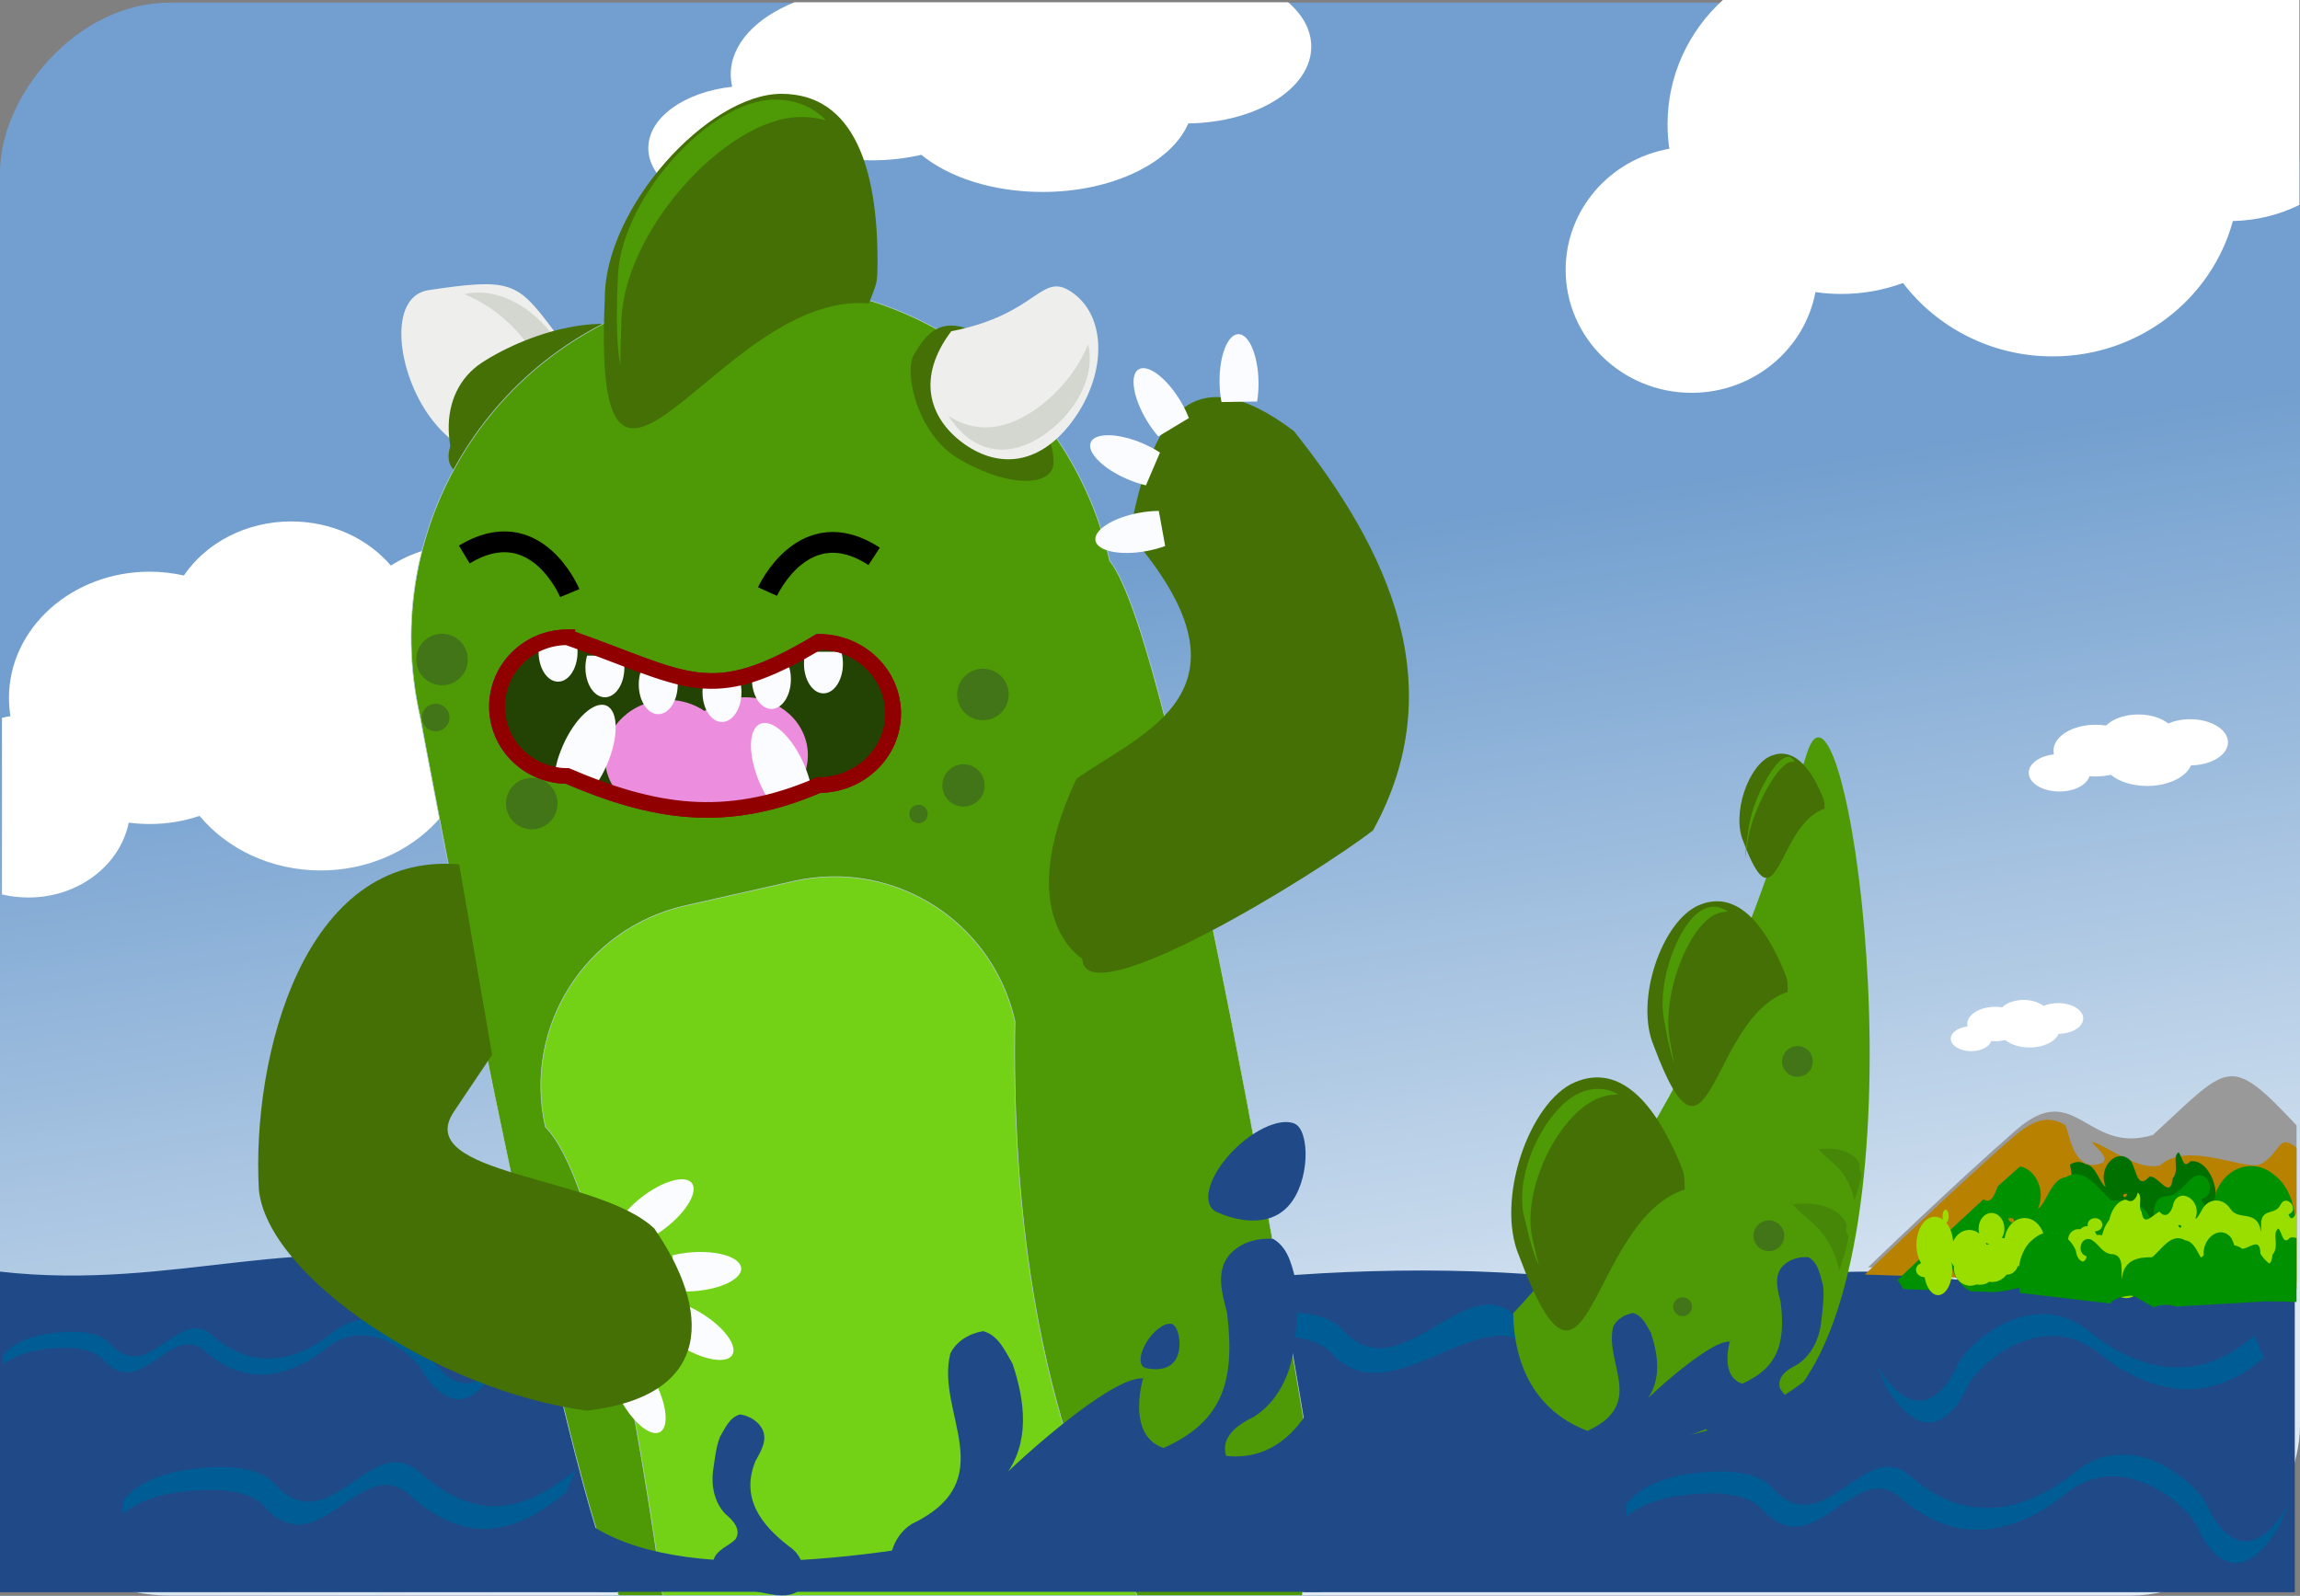 <?xml version="1.0" encoding="UTF-8" standalone="no"?>
<!-- Created with Inkscape (http://www.inkscape.org/) -->
<svg xmlns:inkscape="http://www.inkscape.org/namespaces/inkscape" xmlns:rdf="http://www.w3.org/1999/02/22-rdf-syntax-ns#" xmlns="http://www.w3.org/2000/svg" xmlns:sodipodi="http://sodipodi.sourceforge.net/DTD/sodipodi-0.dtd" xmlns:cc="http://creativecommons.org/ns#" xmlns:xlink="http://www.w3.org/1999/xlink" xmlns:dc="http://purl.org/dc/elements/1.1/" xmlns:svg="http://www.w3.org/2000/svg" xmlns:ns1="http://sozi.baierouge.fr" id="svg2" sodipodi:docname="godzilla.svg" viewBox="0 0 884 613.44" version="1.1" inkscape:version="0.47pre4 r22446">
<rect x="0" y="0" width="884" height="613.44" fill="#808080" stroke="none"/>
<defs id="defs4">
<linearGradient id="linearGradient4098" y2="-566.36" gradientUnits="userSpaceOnUse" x2="804" y1="-214.36" x1="750" inkscape:collect="always">
<stop id="stop4094" style="stop-color:#729fcf" offset="0"/>
<stop id="stop4096" style="stop-color:#dfeaf4" offset="1"/>
</linearGradient>
</defs>
<sodipodi:namedview id="base" bordercolor="#666666" inkscape:pageshadow="2" inkscape:window-y="25" pagecolor="#ffffff" inkscape:window-height="950" inkscape:window-maximized="1" inkscape:zoom="0.5" inkscape:window-x="0" showgrid="false" borderopacity="1.0" inkscape:current-layer="layer1" inkscape:cx="256.34405" inkscape:cy="215.6363" showguides="true" inkscape:guide-bbox="true" inkscape:window-width="1280" inkscape:pageopacity="0.0" inkscape:document-units="px"/>
<g id="layer1" inkscape:label="Capa 1" inkscape:groupmode="layer" transform="translate(-212.24 -13.375)">
<rect id="rect3703" style="fill:url(#linearGradient4098)" transform="scale(1,-1)" ry="65.263" height="612.34" width="884" y="-626.73" x="212.24"/>
<path id="path3770" sodipodi:nodetypes="cscccc" style="fill:#804d00" d="m1067 1545.4c-58 13-67-37-119-3.25s-129 89.25-129 89.25l492 12s-70.666-65.844-119.38-104.62c-58.875-46.875-58.125-38.875-124.62 6.625z"/>
<path id="path3738" style="fill:#ffffff" d="m517.6 14.254c-14.749 5.906-24.5 16.102-24.5 27.688 0 1.63 0.19 3.215 0.562 4.781-18.331 2.001-32.25 11.812-32.25 23.594 0 13.228 17.549 23.938 39.188 23.938 19.212 0 35.189-8.471 38.531-19.625 2.638 0.242 5.314 0.375 8.062 0.375 6.746 0 13.201-0.746 19.156-2.125 10.575 8.673 27.507 14.281 46.562 14.281 26.89 0 49.49-11.169 56.062-26.344 26.191-0.339 47.25-13.439 47.25-29.531 0-6.35-3.296-12.216-8.875-17.031h-189.75z"/>
<path id="path3736" style="fill:#ffffff" d="m324.16 213.81c-17.471 0-32.77 8.322-41.25 20.781-4.201-0.939-8.6-1.469-13.125-1.469-29.876 0-54.094 21.712-54.094 48.5 0 2.39 0.19 4.733 0.562 7.031-1.102 0.176-2.182 0.399-3.25 0.656v67.875c3.244 0.78 6.67 1.188 10.188 1.188 19.212 0 35.189-12.421 38.531-28.781 2.638 0.355 5.314 0.531 8.062 0.531 6.746 0 13.201-1.102 19.156-3.125 10.575 12.72 27.507 20.969 46.562 20.969 26.89 0 49.49-16.399 56.062-38.656 26.191-0.498 47.25-19.679 47.25-43.281 0-23.915-21.609-43.312-48.281-43.312-10.456 0-20.157 2.999-28.062 8.062-8.828-10.314-22.692-16.969-38.312-16.969z"/>
<path id="path3652" sodipodi:nodetypes="ccccsssscccc" style="fill:#204a87" d="m212.24 502.18c67.581 7.711 119.89-17.47 174.14 0 29.4 11.202 79.154 0 79.154 0 45.231-11.202 88.2 0 88.2 0 9.7 2.936 69.358 10.728 122.15 4.492 44.226-5.224 100.11-7.534 153.87-0.574 42.72 5.531 80.232-9.405 128.67-1.588 17.358 2.801 56.458 2.247 72.276 1.985 50.373-0.835 63.539-4.315 63.539-4.315v123.23h-882v-123.23z"/>
<path id="path3711" sodipodi:nodetypes="csssccssscc" style="fill:#005c94" d="m892.15 518.9c-19.857 16.037-73.943 21.159-98.081-0.207-19.181-16.978-44.035 29.882-65.784 5.887-7.794-8.598-25.344-6.897-32.446-6.093-22.617 2.562-28.527 13.201-28.527 13.201v4.792c4.016-3.255 11.485-7.383 24.466-8.853 7.102-0.804 24.653-2.506 32.446 6.093 21.749 23.995 56.603-19.865 75.784-2.887 24.138 21.366 68.224 13.244 88.081-2.793l4.062-9.139z"/>
<path id="path3662" sodipodi:nodetypes="cssssccsssssccccccccsc" style="fill:#005c94" d="m353.28 520.49c-4.204 0.082-8.58 1.459-12.811 4.875-13.439 10.853-30.417 15.674-46.754 1.213-12.982-11.491-24.389 19.547-39.108 3.307-5.275-5.819-17.153-4.668-21.96-4.123-15.307 1.734-19.307 8.934-19.307 8.934v3.243c2.718-2.203 7.773-4.997 16.558-5.992 4.807-0.544 16.685-1.696 21.96 4.123 14.72 16.24 26.127-14.798 39.108-3.307 16.337 14.46 33.314 9.64 46.754-1.213 4.512-3.644 9.19-4.969 13.648-4.875 11.393 0.24 21.355 9.822 23.474 14.207 0 0 13.058 23.272 26.802 0 0 0 15.119-23.272 24.053 0 16.485 36.294 32.381-16.02 52.918 0l2.749-6.185c-20.537-16.02-36.433 36.293-52.918 0-8.934-23.272-24.053 0-24.053 0-13.745 23.272-26.802 0-26.802 0-2.119-4.385-12.08-13.966-23.474-14.207-0.279-0.006-0.557-0.005-0.838 0z"/>
<path id="path3710" sodipodi:rx="30.405592" sodipodi:ry="13.435029" style="fill:#447005" sodipodi:type="arc" d="m200.11 97.768c0 7.42-13.613 13.435-30.406 13.435s-30.406-6.015-30.406-13.435c0-7.42 13.613-13.435 30.406-13.435s30.406 6.015 30.406 13.435z" inkscape:transform-center-x="18.065224" inkscape:transform-center-y="-93.768427" transform="matrix(.936 -.561 .561 .936 200.39 179.28)" sodipodi:cy="97.768028" sodipodi:cx="169.70563"/>
<path id="path3705" style="fill:#eeeeec" d="m424.2 139.28c13.282 17.594 8.678 33.038-4.1 42.685-12.779 9.647-28.893 9.844-42.176-7.75-13.282-17.594-16.749-46.972-0.912-49.325 31.279-4.647 33.906-3.205 47.188 14.389z" sodipodi:nodetypes="csssc" inkscape:transform-center-y="19.79899" inkscape:transform-center-x="8.4852814"/>
<path id="path3720" style="fill:#d3d7cf" d="m396.01 125.8c-1.826 0.009-3.602 0.226-5.302 0.666 8.245 3.334 16.262 9.184 22.7 17.131 11.304 13.955 11.418 26.648 4.796 36.527 0.913-0.555 1.785-1.175 2.664-1.838 10.895-8.225 14.841-21.394 3.517-36.394-7.785-10.313-18.753-16.135-28.375-16.092z"/>
<path id="path3727" style="fill:#447005" d="m471.23 148.89c18.225 20.953 2.908 60.345-14.626 71.834s-39.644 11.724-57.869-9.229-18.785-47.252-1.251-58.741 55.521-24.817 73.746-3.864z" inkscape:transform-center-x="11.642529" inkscape:transform-center-y="23.578765" sodipodi:nodetypes="csssc"/>
<path id="rect2820" style="stroke-linejoin:bevel;stroke:#bacae0;stroke-width:.25;fill:#4e9a06" d="m507.09 122.84c-10.131-0.042-20.427 1.048-30.75 3.375l-0.062 0.031c-73.405 16.545-119.17 88.939-102.62 162.34 0 0 52.898 284.75 75.062 333.06 0.383 1.699 0.808 3.362 1.25 5.031h262.66c5.431-20.493 6.158-42.591 1.156-64.781 0 0-49.588-301.87-75.062-333.03-14.218-63.082-69.715-105.78-131.62-106.03z"/>
<path id="rect2822" style="stroke-linejoin:bevel;stroke:#bacae0;stroke-width:.25;fill:#73d216" d="m531.59 350.38c-4.737 0.099-9.534 0.666-14.344 1.75l-41.562 9.375c-38.477 8.672-62.485 46.617-53.812 85.094 19.957 19.538 36.622 119.75 45.062 180.09h182.5c-12.336-18.842-49.405-86.785-47.094-220.75-7.588-33.667-37.59-56.254-70.75-55.562z"/>
<path id="path2824" sodipodi:nodetypes="cc" style="stroke:#000000;stroke-width:8;fill:none" d="m390.69 226.52c27.494-16.692 40.539 14.83 40.539 14.83"/>
<path id="path3598" sodipodi:nodetypes="cc" style="stroke:#000000;stroke-width:8;fill:none" d="m548.22 227.23c-26.96-17.55-40.99 13.54-40.99 13.54"/>
<path id="path3601" sodipodi:nodetypes="csccscc" style="stroke:#910000;stroke-width:6;fill:#224303" d="m430.3 258.34c-14.946 0-27.062 11.933-27.062 26.652 0 14.72 12.116 26.652 27.062 26.652 32.711 14.017 60.755 19.04 96.605 3.515 15.815 0 28.635-12.326 28.635-27.531s-12.82-27.531-28.635-27.531c-42.195 25.34-50.155 14.46-96.605-1.757z"/>
<path id="path3610" style="fill:#fbfcff" d="m419.88 259.4c-0.409 1.407-0.634 2.968-0.634 4.606 0 6.293 3.352 11.394 7.487 11.394 4.135 0 7.487-5.101 7.487-11.394 0-1.638-0.225-3.199-0.634-4.606h-13.706z"/>
<path id="path3627" style="fill:#ed8ddd" d="m498.62 281.4c-5.954 0-11.386 1.984-15.594 5.281-3.987-2.688-8.839-4.281-14.156-4.281-13.323 0-24.125 9.962-24.125 22.25 0 5.023 1.8 9.651 4.844 13.375 10.888 3.29 21.544 5.193 32.5 5.188 0.819-0.5 1.628-1.04 2.375-1.625 0.8 0.539 1.633 1.02 2.5 1.469 10.066-0.525 20.444-2.662 31.531-6.812 2.674-3.583 4.25-7.915 4.25-12.594 0-12.288-10.802-22.25-24.125-22.25z"/>
<path id="path3615" style="fill:#fbfcff" d="m437.88 265.4c-0.409 1.407-0.634 2.968-0.634 4.606 0 6.293 3.352 11.394 7.487 11.394 4.135 0 7.487-5.101 7.487-11.394 0-1.638-0.225-3.199-0.634-4.606h-13.706z"/>
<path id="path3617" style="fill:#fbfcff" d="m521.88 263.9c-0.409 1.407-0.634 2.968-0.634 4.606 0 6.293 3.352 11.394 7.487 11.394 4.135 0 7.487-5.101 7.487-11.394 0-1.638-0.225-3.199-0.634-4.606h-13.706z"/>
<path id="path3619" style="fill:#fbfcff" d="m458.38 271.9c-0.409 1.407-0.634 2.968-0.634 4.606 0 6.293 3.352 11.394 7.487 11.394 4.135 0 7.487-5.101 7.487-11.394 0-1.638-0.225-3.199-0.634-4.606h-13.706z"/>
<path id="path3621" style="fill:#fbfcff" d="m482.88 274.9c-0.409 1.407-0.634 2.968-0.634 4.606 0 6.293 3.352 11.394 7.487 11.394 4.135 0 7.487-5.101 7.487-11.394 0-1.638-0.225-3.199-0.634-4.606h-13.706z"/>
<path id="path3623" style="fill:#fbfcff" d="m501.88 269.9c-0.409 1.407-0.634 2.968-0.634 4.606 0 6.293 3.352 11.394 7.487 11.394 4.135 0 7.487-5.101 7.487-11.394 0-1.638-0.225-3.199-0.634-4.606h-13.706z"/>
<path id="path3638" sodipodi:rx="12.727922" sodipodi:ry="12.727922" style="opacity:.372;fill:#2e3436" sodipodi:type="arc" d="m294.16 258.99c0 7.029-5.699 12.728-12.728 12.728-7.029 0-12.728-5.699-12.728-12.728 0-7.029 5.699-12.728 12.728-12.728 7.029 0 12.728 5.699 12.728 12.728z" transform="matrix(.778 0 0 .778 163.18 65.394)" sodipodi:cy="258.98837" sodipodi:cx="281.4285"/>
<path id="path3640" sodipodi:rx="12.727922" sodipodi:ry="12.727922" style="opacity:.372;fill:#2e3436" sodipodi:type="arc" d="m294.16 258.99c0 7.029-5.699 12.728-12.728 12.728-7.029 0-12.728-5.699-12.728-12.728 0-7.029 5.699-12.728 12.728-12.728 7.029 0 12.728 5.699 12.728 12.728z" transform="matrix(.778 0 0 .778 371.07 78.829)" sodipodi:cy="258.98837" sodipodi:cx="281.4285"/>
<path id="path3642" sodipodi:rx="12.727922" sodipodi:ry="12.727922" style="opacity:.372;fill:#2e3436" sodipodi:type="arc" d="m294.16 258.99c0 7.029-5.699 12.728-12.728 12.728-7.029 0-12.728-5.699-12.728-12.728 0-7.029 5.699-12.728 12.728-12.728 7.029 0 12.728 5.699 12.728 12.728z" transform="matrix(.778 0 0 .778 197.67 120.77)" sodipodi:cy="258.98837" sodipodi:cx="281.4285"/>
<path id="path3644" sodipodi:rx="12.727922" sodipodi:ry="12.727922" style="opacity:.372;fill:#2e3436" sodipodi:type="arc" d="m294.16 258.99c0 7.029-5.699 12.728-12.728 12.728-7.029 0-12.728-5.699-12.728-12.728 0-7.029 5.699-12.728 12.728-12.728 7.029 0 12.728 5.699 12.728 12.728z" transform="matrix(.639 0 0 .639 402.73 149.8)" sodipodi:cy="258.98837" sodipodi:cx="281.4285"/>
<path id="path3646" sodipodi:rx="12.727922" sodipodi:ry="12.727922" style="opacity:.372;fill:#2e3436" sodipodi:type="arc" d="m294.16 258.99c0 7.029-5.699 12.728-12.728 12.728-7.029 0-12.728-5.699-12.728-12.728 0-7.029 5.699-12.728 12.728-12.728 7.029 0 12.728 5.699 12.728 12.728z" transform="matrix(.417 0 0 .417 262.33 181.19)" sodipodi:cy="258.98837" sodipodi:cx="281.4285"/>
<path id="path3653" sodipodi:nodetypes="cscccc" style="fill:#447005" d="m625.95 312.79c-25 53 2.249 69.089 2.249 69.089 0.74 22.737 90.03-32.51 111.76-49.312 30.467-55.381 6.11-107.7-30.412-153.49-39.893-30.121-54.97-4.5-63.148 39.667 52.393 60.505 4.55 76.046-20.45 94.046z"/>
<path id="path3655" inkscape:transform-center-x="10.269288" style="fill:#fbfcff" d="m447.55 544.19c0.721 2.209 1.721 4.55 2.979 6.896 4.834 9.011 11.706 14.731 15.35 12.777 3.644-1.955 2.679-10.844-2.155-19.855-1.258-2.345-2.655-4.474-4.097-6.296l-12.078 6.479z"/>
<path id="path3657" inkscape:transform-center-x="13.116003" inkscape:transform-center-y="10.671543" style="fill:#fbfcff" d="m467.93 526.48c1.737 1.543 3.782 3.06 6.052 4.45 8.72 5.341 17.54 6.812 19.7 3.286 2.16-3.526-3.158-10.714-11.878-16.055-2.27-1.39-4.55-2.523-6.714-3.369l-7.159 11.688z"/>
<path id="path3659" inkscape:transform-center-x="2.2627785" style="fill:#fbfcff" inkscape:transform-center-y="17.418137" d="m471.69 509.6c2.311 0.239 4.857 0.276 7.511 0.08 10.198-0.755 18.217-4.71 17.912-8.834-0.305-4.124-8.82-6.855-19.017-6.1-2.654 0.197-5.167 0.608-7.418 1.185l1.012 13.669z"/>
<path id="path3661" inkscape:transform-center-x="-5.956405" inkscape:transform-center-y="17.282636" style="fill:#fbfcff" d="m461.76 489.46c2.06-1.075 4.204-2.448 6.31-4.076 8.091-6.253 12.599-13.975 10.071-17.247-2.529-3.272-11.137-0.855-19.228 5.399-2.106 1.628-3.975 3.357-5.534 5.079l8.382 10.845z"/>
<path id="path3651" sodipodi:nodetypes="ccccscc" style="fill:#447005" d="m388.73 345.63c-59.988-5.092-79.8 74.439-77 125 3.215 33.093 67.965 77.11 126 85 49.653-5.768 47.297-39.219 26-70-21.505-20.526-93.582-20.326-77-45l14.661-21.815-12.661-73.185z"/>
<path id="path3680" sodipodi:rx="151" sodipodi:ry="54" style="fill:#447005" sodipodi:type="arc" d="m-68 658.36c0 29.823-67.605 54-151 54s-151-24.177-151-54 67.605-54 151-54 151 24.177 151 54z" transform="matrix(.87 0 0 .87 2118 -219.66)" sodipodi:cy="658.36218" sodipodi:cx="-219"/>
<path id="path3712" style="fill:#447005" d="m563.59 149.5c-4.16 6.944 1.208 30.705 16.923 40.119 15.715 9.414 31.827 11.417 35.986 4.473 4.16-6.944-11.208-42.205-26.923-51.619-15.715-9.414-21.827 0.083-25.986 7.027z" inkscape:transform-center-x="-18.065227" sodipodi:nodetypes="csssc" inkscape:transform-center-y="-93.768427"/>
<path id="path3714" style="fill:#eeeeec" d="m577.86 140.7c-13.282 17.594-8.678 33.038 4.1 42.685 12.779 9.647 28.893 9.844 42.176-7.75 13.282-17.594 13.691-39.677 0.912-49.325-12.779-9.647-12.906 7.795-47.188 14.389z" inkscape:transform-center-x="-8.4852791" inkscape:transform-center-y="19.79899" sodipodi:nodetypes="csssc"/>
<path id="path3716" style="fill:#fbfcff" d="m425.86 308.16c0.569-2.569 1.459-5.305 2.659-8.06 4.613-10.584 12.144-17.512 16.82-15.473 4.677 2.038 4.728 12.271 0.115 22.855-1.201 2.755-2.599 5.269-4.094 7.435l-15.502-6.756z"/>
<path id="path3718" inkscape:transform-center-x="75.5" style="fill:#fbfcff" inkscape:transform-center-y="-5" d="m523.89 315.16c-0.569-2.569-1.459-5.305-2.659-8.06-4.613-10.584-12.144-17.512-16.82-15.473-4.677 2.038-4.728 12.271-0.115 22.855 1.201 2.755 2.599 5.269 4.094 7.435l15.502-6.756z"/>
<path id="path3625" sodipodi:nodetypes="csccscc" style="stroke:#910000;stroke-width:6;fill:none" d="m430.3 258.34c-14.946 0-27.062 11.933-27.062 26.652 0 14.72 12.116 26.652 27.062 26.652 32.711 14.017 60.755 19.04 96.605 3.515 15.815 0 28.635-12.326 28.635-27.531s-12.82-27.531-28.635-27.531c-42.195 25.34-50.155 14.46-96.605-1.757z"/>
<path id="path3725" style="fill:#d3d7cf" d="m631.11 151.02c-0.009-1.826-0.226-3.602-0.666-5.302-3.334 8.245-9.184 16.262-17.131 22.7-13.955 11.304-26.648 11.418-36.527 4.796 0.555 0.913 1.175 1.785 1.838 2.664 8.225 10.895 21.394 14.841 36.394 3.517 10.313-7.785 16.135-18.753 16.092-28.375z"/>
<path id="path3729" sodipodi:nodetypes="cccsc" style="fill:#447005" d="m512.57 49.442c-28.118 0-67.875 43.743-67.875 78.5-5.136 113.9 43.907-2.888 101.51 2.069 3.023-8.047 3.304-7.113 3.304-16.569 0-34.757-8.82-64-36.938-64z"/>
<path id="path3735" style="fill:#4e9a06" d="m510.03 51.668c-25.006 0-60.365 38.903-60.365 69.814-0.677 15.015-0.308 25.496 1 32.517-0.011-4.703 0.097-9.931 0.361-15.786 0-35.359 40.459-79.875 69.063-79.875 3.498 0 6.686 0.461 9.616 1.306-4.875-5.044-11.3-7.976-19.677-7.976z"/>
<path id="path2869" sodipodi:rx="12.727922" sodipodi:ry="12.727922" style="opacity:.372;fill:#2e3436" sodipodi:type="arc" d="m294.16 258.99c0 7.029-5.699 12.728-12.728 12.728-7.029 0-12.728-5.699-12.728-12.728 0-7.029 5.699-12.728 12.728-12.728 7.029 0 12.728 5.699 12.728 12.728z" transform="matrix(.278 0 0 .278 487.04 254.28)" sodipodi:cy="258.98837" sodipodi:cx="281.4285"/>
<path id="path3669" style="fill:#4e9a06" d="m793.82 518.19c1.137 58.63 66.132 60.525 111.66 26.311 48.069-69.477 15.708-287.49 1.153-241.31-13.052 41.409-40.458 138.13-112.81 215z" sodipodi:nodetypes="ccsc" inkscape:transform-center-y="26.530922" inkscape:transform-center-x="-55.71719"/>
<path id="path3671" sodipodi:nodetypes="cccsc" style="fill:#447005" d="m817.54 429.39c-17.484 7.44-30.63 45.159-21.433 66.771 26.945 72.183 26.537-13.413 63.665-25.572-0.25-5.804 0.173-5.297-2.329-11.177-9.197-21.612-22.419-37.461-39.902-30.021z"/>
<path id="path3673" sodipodi:nodetypes="cccsc" style="fill:#447005" d="m865.2 361.33c-14.147 6.02-24.784 36.54-17.342 54.026 21.802 58.405 21.472-10.853 51.513-20.691-0.202-4.696 0.14-4.286-1.885-9.044-7.441-17.487-18.14-30.311-32.286-24.291z"/>
<path id="path3675" sodipodi:nodetypes="cccsc" style="fill:#447005" d="m892.78 304c-8.585 3.653-15.04 22.174-10.524 32.786 13.23 35.443 13.03-6.586 31.261-12.557-0.123-2.85 0.085-2.601-1.144-5.488-4.516-10.612-11.008-18.394-19.593-14.741z"/>
<path id="path3679" sodipodi:rx="12.727922" sodipodi:ry="12.727922" style="opacity:.372;fill:#2e3436" sodipodi:type="arc" d="m294.16 258.99c0 7.029-5.699 12.728-12.728 12.728-7.029 0-12.728-5.699-12.728-12.728 0-7.029 5.699-12.728 12.728-12.728 7.029 0 12.728 5.699 12.728 12.728z" transform="matrix(.464 0 0 .464 761.51 368.22)" sodipodi:cy="258.98837" sodipodi:cx="281.4285"/>
<path id="path3681" sodipodi:rx="12.727922" sodipodi:ry="12.727922" style="opacity:.372;fill:#2e3436" sodipodi:type="arc" d="m294.16 258.99c0 7.029-5.699 12.728-12.728 12.728-7.029 0-12.728-5.699-12.728-12.728 0-7.029 5.699-12.728 12.728-12.728 7.029 0 12.728 5.699 12.728 12.728z" transform="matrix(.285 0 0 .285 778.73 441.87)" sodipodi:cy="258.98837" sodipodi:cx="281.4285"/>
<path id="path3683" sodipodi:rx="12.727922" sodipodi:ry="12.727922" style="opacity:.372;fill:#2e3436" sodipodi:type="arc" d="m294.16 258.99c0 7.029-5.699 12.728-12.728 12.728-7.029 0-12.728-5.699-12.728-12.728 0-7.029 5.699-12.728 12.728-12.728 7.029 0 12.728 5.699 12.728 12.728z" transform="matrix(.464 0 0 .464 772.51 301.22)" sodipodi:cy="258.98837" sodipodi:cx="281.4285"/>
<path id="path3685" style="fill:#4e9a06" d="m821.86 432.58c-14.233 3.831-28.397 31.39-23.661 48.984 1.915 8.65 3.731 14.559 5.551 18.354-0.727-2.675-1.466-5.667-2.213-9.04-5.417-20.125 10.79-51.66 27.07-56.042 1.991-0.536 3.876-0.762 5.673-0.73-3.548-2.124-7.653-2.809-12.421-1.525z"/>
<path id="path3687" style="fill:#4e9a06" d="m867.89 362.5c-9.618 3.38-19.19 27.697-15.99 43.219 1.294 7.632 2.522 12.845 3.752 16.194-0.491-2.36-0.991-5-1.496-7.976-3.661-17.757 7.292-45.581 18.294-49.448 1.345-0.473 2.619-0.672 3.834-0.644-2.397-1.874-5.172-2.478-8.394-1.346z"/>
<path id="path3690" style="fill:#4e9a06" d="m898.69 304.44c-4.693 1.228-13.042 16.646-14.403 27.517-0.788 5.314-1.181 8.982-1.244 11.387 0.205-1.653 0.456-3.497 0.763-5.569 1.557-12.435 11.11-30.078 16.478-31.483 0.656-0.172 1.234-0.166 1.747-0.013-0.693-1.534-1.769-2.25-3.341-1.839z"/>
<path id="path3709" sodipodi:nodetypes="csssccssscc" style="fill:#005c94" d="m433.59 578.41c-19.055 15.389-37.127 21.223-60.29 0.72-18.406-16.292-34.579 27.715-55.45 4.689-7.479-8.251-24.32-6.618-31.135-5.846-21.704 2.458-27.375 12.667-27.375 12.667v4.598c3.853-3.124 11.021-7.085 23.477-8.496 6.815-0.772 23.657-2.404 31.135 5.846 20.871 23.025 37.044-20.981 55.45-4.689 23.163 20.503 41.235 14.668 60.29-0.72l3.898-8.77z"/>
<path id="path3713" sodipodi:nodetypes="cssssccsssssccccsc" style="fill:#005c94" d="m1027.4 572.49c-5.71 0.111-11.654 1.981-17.399 6.621-18.253 14.741-41.311 21.287-63.499 1.648-17.631-15.606-33.123 26.548-53.115 4.492-7.164-7.904-23.296-6.34-29.825-5.6-20.79 2.355-26.222 12.134-26.222 12.134v4.404c3.691-2.992 10.557-6.787 22.489-8.138 6.528-0.739 22.661-2.303 29.825 5.6 19.992 22.056 35.484-20.098 53.115-4.492 22.188 19.639 45.246 13.093 63.499-1.648 6.128-4.949 12.482-6.749 18.536-6.621 15.474 0.327 29.003 13.34 31.881 19.295 0 0 12.734 31.608 31.402 0l3.733-8.4c-18.668 31.608-31.402 0-31.402 0-2.878-5.955-16.407-18.968-31.881-19.295-0.378-0.008-0.757-0.007-1.137 0z"/>
<path id="path3733" style="fill:#ffffff" d="m874.41 13.375c-13.071 11.916-21.25 28.873-21.25 47.719 0 3.217 0.227 6.376 0.688 9.469-22.65 3.95-39.85 23.274-39.85 46.527 0 26.112 21.673 47.281 48.406 47.281 23.736 0 43.465-16.7 47.594-38.719 3.259 0.477 6.573 0.719 9.969 0.719 8.334 0 16.33-1.496 23.688-4.219 13.065 17.12 33.958 28.219 57.5 28.219 33.222 0 61.161-22.076 69.281-52.031 9.176-0.19 17.855-2.391 25.562-6.188v-78.781h-221.59z"/>
<path id="path3740" sodipodi:nodetypes="ccccc" style="fill:#204a87" d="m429.92 591.33c52.326 60.811 287.09-22.627 287.09-22.627l2.828 56.569h-277.19l-12.728-33.941z"/>
<path id="path3750" sodipodi:nodetypes="ccccccccccccccccccccc" style="fill:#204a87" d="m699.25 489.53c-5.544 0.082-11.198 2.21-14.781 6.531-5.018 6.372-2.418 14.9-0.625 21.969 3.357 26.789-2.133 42.055-24.406 51.938-16.618-5.5-5.642-33.777-7.719-26.688-14.121-1.847-64.883 47.331-53.5 37.844 10.019-12.799 8.103-28.872 3.188-43.531-2.803-4.763-5.309-10.875-11.25-12.531-5.216 0.821-10.347 3.827-12.656 8.594-5.782 23.037 20.483 48.628-15 65.625-7.584 4.938-10.076 15.081-7.094 23.25 6.435 6.107 44.939-9.8 80.844-23.656 10.979 8.7 31.157 1.511 55.938 10.188-0.116-6.543 43.4-7.05 41.598-13.624-13.876-107.84-3.304-17.622-50.285-22.407-2.339-7.403 4.794-12.212 10.5-14.938 9.286-5.755 14.295-16.343 15.594-26.906 0.723-7.781 2.166-15.645 1.219-23.469-1.792-6.439-2.848-14.393-9.188-18.094-0.781-0.071-1.583-0.105-2.375-0.094v-0z"/>
<path id="path3758" sodipodi:nodetypes="csssc" style="fill:#204a87" d="m709.9 445.34c-5.769-2.64-17.159 2.82-25.441 12.195-8.282 9.375-10.319 19.114-4.55 21.754 5.769 2.64 19.393 6.858 27.675-2.517 8.282-9.375 8.086-28.793 2.317-31.433z"/>
<path id="path3763" sodipodi:nodetypes="cccccccccccc" style="fill:#204a87" d="m520.5 623.83c2.043-5.596 0.326-12.553-4.869-15.936-11.031-8.497-18.758-18.709-13.058-32.855 2.01-3.606 4.673-7.904 2.78-12.08-1.582-3.265-5.081-5.336-8.655-5.898-4.069 1.135-5.791 5.334-7.712 8.597-1.646 4.136-1.969 8.627-2.676 12.972-0.782 5.944 0.497 12.407 4.863 16.841 2.798 2.283 6.101 5.897 3.738 9.609-2.648 2.622-6.935 3.823-8.359 7.656-1.945 3.335-0.631 7.249-1.63 10.802 17.156-1.454 28.04 7.446 35.577 0.293z"/>
<path id="path3766" sodipodi:nodetypes="csssc" style="fill:#204a87" d="m662.56 522.29c-2.677-0.648-7.08 2.621-9.834 7.301s-2.817 8.999-0.141 9.647c2.677 0.648 8.832 1.319 11.586-3.361 2.755-4.68 1.065-12.94-1.611-13.588z"/>
<path id="path3816" sodipodi:rx="33" sodipodi:ry="30" style="fill:#009100" sodipodi:type="arc" d="m1071 1366.4c0 16.568-14.775 30-33 30s-33-13.432-33-30c0-16.569 14.775-30 33-30s33 13.431 33 30z" transform="translate(-99.471 155.25)" sodipodi:cy="1366.3622" sodipodi:cx="1038"/>
<path id="path3818" sodipodi:rx="12" sodipodi:ry="12" style="fill:#009100" sodipodi:type="arc" d="m994 1387.4c0 6.627-5.373 12-12 12s-12-5.373-12-12 5.373-12 12-12 12 5.373 12 12z" transform="translate(-151.41 153.1)" sodipodi:cy="1387.3622" sodipodi:cx="982"/>
<path id="path3820" sodipodi:rx="14.562305" sodipodi:ry="9" style="fill:#009100" sodipodi:type="arc" d="m954.12 1385.4c0 4.971-6.52 9-14.562 9-8.043 0-14.562-4.029-14.562-9 0-4.971 6.52-9 14.562-9 8.043 0 14.562 4.029 14.562 9z" transform="translate(-163.41 169.29)" sodipodi:cy="1385.3622" sodipodi:cx="939.56232"/>
<path id="path3822" sodipodi:rx="12.5" sodipodi:ry="12.5" style="fill:#009100" sodipodi:type="arc" d="m987 1384.9c0 6.904-5.596 12.5-12.5 12.5s-12.5-5.596-12.5-12.5c0-6.904 5.596-12.5 12.5-12.5s12.5 5.596 12.5 12.5z" transform="translate(135.49 123.18)" sodipodi:cy="1384.8622" sodipodi:cx="974.5"/>
<path id="path3824" sodipodi:rx="13.753289" sodipodi:ry="8.5" style="fill:#009100" sodipodi:type="arc" d="m1129.5 1394.9c0 4.694-6.158 8.5-13.753 8.5-7.596 0-13.753-3.806-13.753-8.5s6.158-8.5 13.753-8.5c7.596 0 13.753 3.806 13.753 8.5z" transform="translate(-76.526 135.58)" sodipodi:cy="1394.8622" sodipodi:cx="1115.7533"/>
<path id="path3826" sodipodi:rx="13" sodipodi:ry="21.034441" style="fill:#009100" sodipodi:type="arc" d="m1165 1381.4c0 11.617-5.82 21.034-13 21.034s-13-9.417-13-21.034 5.82-21.034 13-21.034 13 9.417 13 21.034z" transform="translate(25.491 181.62)" sodipodi:cy="1381.3966" sodipodi:cx="1152"/>
<path id="path3828" sodipodi:rx="20" sodipodi:ry="20" style="fill:#009100" sodipodi:type="arc" d="m1120 1375.4c0 11.046-8.954 20-20 20s-20-8.954-20-20 8.954-20 20-20 20 8.954 20 20z" transform="translate(-173.68 150.71)" sodipodi:cy="1375.3622" sodipodi:cx="1100"/>
<path id="path3830" sodipodi:rx="23" sodipodi:ry="24" style="fill:#009100" sodipodi:type="arc" d="m1084 1381.4c0 13.255-10.298 24-23 24s-23-10.745-23-24 10.298-24 23-24 23 10.745 23 24z" transform="translate(-31.606 163.34)" sodipodi:cy="1381.3622" sodipodi:cx="1061"/>
<path id="path3832" sodipodi:rx="37" sodipodi:ry="40" style="fill:#009100" sodipodi:type="arc" d="m1018 1361.4c0 22.091-16.566 40-37 40-20.435 0-37-17.909-37-40s16.565-40 37-40c20.434 0 37 17.909 37 40z" transform="translate(125.21 165.51)" sodipodi:cy="1361.3622" sodipodi:cx="981"/>
<path id="path3834" sodipodi:rx="21" sodipodi:ry="19" style="fill:#009100" sodipodi:type="arc" d="m946 1374.4c0 10.493-9.402 19-21 19s-21-8.507-21-19 9.402-19 21-19 21 8.507 21 19z" transform="translate(-40.333 130.09)" sodipodi:cy="1374.3622" sodipodi:cx="925"/>
<path id="path3836" sodipodi:rx="11" sodipodi:ry="14" style="fill:#009100" sodipodi:type="arc" d="m1011 1396.4c0 7.732-4.925 14-11 14s-11-6.268-11-14 4.925-14 11-14 11 6.268 11 14z" transform="translate(-43.623 132.07)" sodipodi:cy="1396.3622" sodipodi:cx="1000"/>
<path id="path3838" sodipodi:rx="14" sodipodi:ry="12" style="fill:#009100" sodipodi:type="arc" d="m1044 1408.4c0 6.627-6.268 12-14 12s-14-5.373-14-12 6.268-12 14-12 14 5.373 14 12z" transform="translate(88.597 122.56)" sodipodi:cy="1408.3622" sodipodi:cx="1030"/>
<path id="path3840" sodipodi:rx="33" sodipodi:ry="33" style="fill:#009100" sodipodi:type="arc" d="m1125 1363.4c0 18.225-14.775 33-33 33s-33-14.775-33-33 14.775-33 33-33 33 14.775 33 33z" transform="translate(12.305 192.68)" sodipodi:cy="1363.3622" sodipodi:cx="1092"/>
<path id="path3842" sodipodi:rx="5" sodipodi:ry="8" style="fill:#009100" sodipodi:type="arc" d="m1194 1413.4c0 4.418-2.239 8-5 8s-5-3.582-5-8 2.239-8 5-8 5 3.582 5 8z" transform="translate(-379.2 76.198)" sodipodi:cy="1413.3622" sodipodi:cx="1189"/>
<path id="path3844" sodipodi:rx="12" sodipodi:ry="8" style="fill:#009100" sodipodi:type="arc" d="m1210 1422.4c0 4.418-5.373 8-12 8s-12-3.582-12-8 5.373-8 12-8 12 3.582 12 8z" transform="translate(-144.7 77.404)" sodipodi:cy="1422.3622" sodipodi:cx="1198"/>
<path id="path3846" sodipodi:rx="30" sodipodi:ry="34" style="fill:#009100" sodipodi:type="arc" d="m1203 1378.4c0 18.778-13.432 34-30 34s-30-15.222-30-34 13.432-34 30-34 30 15.222 30 34z" transform="translate(-380.68 145.71)" sodipodi:cy="1378.3622" sodipodi:cx="1173"/>
<path id="path3848" sodipodi:rx="23" sodipodi:ry="31" style="fill:#009100" sodipodi:type="arc" d="m1141 1369.4c0 17.121-10.298 31-23 31s-23-13.879-23-31 10.298-31 23-31 23 13.879 23 31z" transform="translate(-320.37 185.11)" sodipodi:cy="1369.3622" sodipodi:cx="1118"/>
<path id="path3850" sodipodi:rx="20" sodipodi:ry="26" style="fill:#009100" sodipodi:type="arc" d="m1112 1394.4c0 14.359-8.954 26-20 26s-20-11.641-20-26 8.954-26 20-26 20 11.641 20 26z" transform="translate(-52.108 133.18)" sodipodi:cy="1394.3622" sodipodi:cx="1092"/>
<path id="path3852" sodipodi:rx="37" sodipodi:ry="35" style="fill:#009100" sodipodi:type="arc" d="m888 1355.4c0 19.33-16.565 35-37 35s-37-15.67-37-35 16.565-35 37-35 37 15.67 37 35z" transform="translate(208.77 191.81)" sodipodi:cy="1355.3622" sodipodi:cx="851"/>
<path id="path3854" sodipodi:rx="32" sodipodi:ry="28" style="fill:#009100" sodipodi:type="arc" d="m919 1376.4c0 15.464-14.327 28-32 28s-32-12.536-32-28 14.327-28 32-28 32 12.536 32 28z" transform="translate(197.62 182.89)" sodipodi:cy="1376.3622" sodipodi:cx="887"/>
<g id="g4063" transform="translate(129,-663)">
<path id="path4018" style="fill:#999999" d="m940.72 1090.1c-7.234 0.236-14.44 8.271-30.031 22.562-25.597 7.686-29.583-21.892-52.531-1.938-22.949 19.954-56.906 52.781-56.906 52.781l164.66 5.375v-59.906c-0.074-0.079-0.145-0.172-0.219-0.25-12.179-12.991-18.586-18.834-24.969-18.625z"/>
<path id="path4020" style="fill:#b88100" d="m870.72 1106.8c-3.638-0.12-7.904 1.609-13.781 6.719-3.582 3.114-7.427 6.527-11.375 10.094-21.35 19.3-45.56 42.7-45.56 42.7l165.91 5.406v-54.156c-7.066-5.694-5.751 1.362-13.344 6.094-5.508 3.433-28.353-9.103-39 0.656-8.023 2.409-20.367-7.248-25.531-8.812-3.316-1.004 8.002 6.256 2.594 8.125-11.299 3.904-12.145-14.007-13.844-14.938-1.917-1.05-3.88-1.772-6.062-1.844z"/>
<path id="path3990" style="fill:#007100" d="m920.59 1119.3c-2.727 1.735 0.552 6.895-2.283 10.023-0.895 8.672-5.497-1.369-8.991-0.639-4.534 5.152-4.897-2.315-6.927-5.789-4.832-5.988-13.182 1.76-9.83 9.764-2.364-1.457-3.693-8.383-7.714-8.779-2.292-1.342-4.236-0.962-6.011 0.155 0.547 2.637 0.838 5.37 0.838 8.157 0 4.618-0.79 9.06-2.245 13.22 3.23 0.848 6.409 2.875 9.675 3.837 5.238 3.871 10.992 6.173 16.976 6.636 5.457 2.636 11.586-0.976 13.067-8.745 0.166-1.03 0.266 9.676 3.147 11.907 5.332 6.429 8.693-2.672 11.881-6.947 4.62-0.859 0.885-5.588 1.122-8.934 4.479-7.72-0.742-21.355-8.178-20.41-2.87 3.174-2.891-1.343-4.528-3.456zm-20.575 15.986c0.235-0.032 0.531-0.01 0.903 0.069-1.092 2.53-2.549 0.154-0.903-0.069zm17.944 7.708c0.391 0.579-0.638 1.014 0 0z"/>
<path id="path3776" style="fill:#009100" d="m948.5 1124.6c-5.335-0.033-10.63 3.24-13.438 9.719-0.202 4.304-4.444 8.682-5.688 2.969 5.95-1.674 2.885-11.406-2.688-8.656-4.233 2.683-5.877 7.599-11.312 7.562-5.917 0.928-4.058 9.225-4.531 13.312-0.882-10.858-9.477-11.774-16-11.688-5.371-4.251-10.169-13.307-17.688-8.906-5.53 0.544-7.374 10.09-10.625 12.094 3.251-7.763-1.493-15.343-6.906-16.25-2.769 2.437-5.64 5.014-8.594 7.688-1.266 3.579-2.547 6.793-5.469 4.938-14.294 13.095-27.527 25.749-33.031 31.031 0.735 1.056 1.484 2.263 2.25 3.5l16.188 0.531c1.498-5.328 1.587-12.544 1.75-11.531 1.102 5.781 4.093 9.864 7.781 11.844l9.844 0.344c0.118-0.053 0.227-0.1 0.344-0.156 8.229-0.637 16.142-3.802 23.344-9.125 7.433-2.188 14.558-8.427 22.156-4.625 5.074 5.834 13.265-9.884 13.75 2.844 1.775 7.658 8.655 8.742 13.312 13.438l36 1.156c3.014-4.988 4.197-12.935 5.094-18.812 2.861-10.457 0.93-23.768-6.719-29.562-2.702-2.442-5.924-3.636-9.125-3.656zm-92.75 20c3.105-0.174 0.89 3.821-0.719 0.094 0.256-0.052 0.512-0.083 0.719-0.094zm-24.125 10.594c0.877 1.394-0.538 0.796 0 0z"/>
<path id="path3977" style="fill:#9ade00" d="m831.02 1141.4c-0.651 0-1.179 1.131-1.179 2.527 0 0.436 0.049 0.846 0.14 1.204 0.004 0.017 0.01 0.033 0.015 0.049-0.012-0.01-0.024-0.021-0.037-0.03-0.928-0.679-1.967-1.066-3.066-1.066-3.907 0-7.074 4.809-7.074 10.741 0 2.726 0.674 5.214 1.776 7.108-1.149 0.46-1.946 1.43-1.946 2.557 0 1.538 1.474 2.782 3.316 2.833 0.683 3.996 2.743 6.901 5.181 6.901 0.094 0 0.188 0 0.28-0.01 2.866-0.262 5.144-4.544 5.144-9.784 0-1.014-0.085-1.992-0.243-2.912 0.2 0.612 0.518 1.137 0.914 1.53-0.017 0.208-0.022 0.419-0.022 0.632 0 1.915 0.695 3.652 1.828 4.907 0.142 0.157 0.295 0.303 0.45 0.444 1.082 0.989 2.467 1.58 3.979 1.58 0.847 0 1.651-0.185 2.388-0.523 0.432 0.095 0.88 0.148 1.341 0.148 1.351 0 2.595-0.432 3.604-1.155h0.007c0.36 0.06 0.729 0.089 1.105 0.089 0.121 0 0.241-0.01 0.361-0.01 2.106-0.112 3.966-1.195 5.181-2.833 0.072 0.01 0.141 0.01 0.214 0.01 1.895 0 3.51-1.394 4.112-3.347 0.809 0.347 1.68 0.543 2.587 0.543 2.261 0 4.297-1.185 5.718-3.061 1.148 1.39 2.884 2.281 4.819 2.281 1.79 0 3.399-0.76 4.539-1.975 0.063-0.05 0.125-0.093 0.184-0.148 0.375-0.343 0.688-0.768 0.921-1.244-0.119 0.623-0.177 1.279-0.177 1.955 0 3.664 1.854 6.727 4.326 7.434 0.088 0.025 0.183 0.05 0.273 0.069 0.269 0.058 0.545 0.079 0.825 0.079 0.094 0 0.18-0.01 0.273-0.01 0.491 0.8 1.065 1.51 1.71 2.113 1.559 3.012 4.248 5.005 7.303 5.005 1.45 0 2.813-0.461 4.016-1.254 0.036-0.01 0.074 0.01 0.111 0 0.442-0.026 0.871-0.096 1.29-0.207 0.913 0.504 1.913 0.78 2.962 0.78 0.134 0 0.265 0 0.398-0.01 4.112-0.279 7.384-4.838 7.384-10.415 0-0.696-0.058-1.366-0.155-2.024 0.976-2.04 1.548-4.518 1.548-7.187 0-6.046-2.936-11.098-6.853-12.341-1.015-0.598-2.124-0.928-3.287-0.928-3.88 0-7.171 3.665-8.305 8.737-0.403-0.072-0.812-0.109-1.231-0.109-0.294 0-0.583 0.014-0.87 0.049-0.06-0.144-0.12-0.288-0.184-0.424-0.176-0.37-0.365-0.715-0.575-1.027 0.034 0 0.069 0.01 0.103 0.01 1.563 0 2.83-1.131 2.83-2.527s-1.267-2.527-2.83-2.527c-0.977 0-1.842 0.433-2.351 1.106-0.051 0.067-0.097 0.146-0.14 0.217-0.218 0.358-0.339 0.768-0.339 1.204 0 0.174 0.014 0.339 0.052 0.503 0.007 0.03 0.021 0.059 0.029 0.089-0.058-0.01-0.118-0.024-0.177-0.03-0.08-0.01-0.154-0.01-0.236-0.01-0.901 0-1.746 0.442-2.461 1.205-0.225-0.04-0.456-0.059-0.693-0.059-1.924 0-3.534 1.37-3.906 3.189-0.027 0.13-0.045 0.261-0.059 0.395-0.014 0.134-0.022 0.267-0.022 0.405 0 1.074 0.431 2.047 1.12 2.764-0.364 0.439-0.688 0.942-0.958 1.501-0.089 0.183-0.173 0.368-0.251 0.563 0.077-0.395 0.118-0.806 0.118-1.224 0-3.481-2.8-6.299-6.256-6.299-0.108 0-0.218 0.01-0.324 0.01-0.213 0.011-0.427 0.028-0.634 0.059-0.799 0.123-1.542 0.403-2.211 0.8-0.021-0.075-0.037-0.153-0.059-0.227-1.091-3.629-3.953-6.21-7.31-6.21-3.846 0-7.043 3.392-7.671 7.859-0.324-0.13-0.664-0.207-1.017-0.207-0.02 0-0.039 0.01-0.059 0.01 0.625-1.005 0.995-2.248 0.995-3.603 0-3.315-2.217-6.002-4.952-6.002-2.735 0-4.952 2.687-4.952 6.002 0 0.104 0.003 0.204 0.007 0.306s0.014 0.205 0.022 0.306c0.038 0.448 0.114 0.88 0.228 1.293-1.109-0.879-2.433-1.392-3.861-1.392-2.683 0-5.01 1.802-6.19 4.452-0.219-2.919-1.21-5.479-2.653-7.207 0.53-0.248 0.929-1.259 0.929-2.468 0-1.396-0.528-2.527-1.179-2.527zm15.453 12.607c0.428 0.258 0.891 0.444 1.378 0.543-0.379 0.061-0.749 0.155-1.105 0.276-0.015-0.053-0.028-0.105-0.044-0.158-0.068-0.224-0.145-0.447-0.228-0.661zm-13.383 6.003c0 0.176 0.012 0.344 0.029 0.513-0.03-0.123-0.056-0.245-0.088-0.365 0.015-0.04 0.029-0.078 0.044-0.118 0.004-0.01 0.011-0.019 0.015-0.03zm84.636 0.474c-0.847 0-1.612 0.742-2.167 1.945-0.069 0.15-0.137 0.31-0.199 0.474-0.437 1.149-0.7 2.62-0.7 4.226 0 2.064 0.431 3.915 1.113 5.134 0.151 0.271 0.313 0.506 0.486 0.711 0.434 0.511 0.937 0.8 1.466 0.8 1.693 0 3.066-2.974 3.066-6.644 0-3.67-1.373-6.644-3.066-6.644z"/>
<path id="path3979" style="fill:#9ade00" d="m904.91 1134.8c-0.924 3.22-2.467 3.946-4.625 2.688-5.313 0.672-8.609 10.312-5.344 16.062-0.482 3.037-1.893 6.869 1.344 7.688 1.928 4.391 6.508 9.47 9.594 3.875 1.895-2.091 0.91-12.177 2.75-5.375 2.486 5.506 7.477 4.54 11.438 3.531 3.904-0.677 7.713-2.388 11.156-4.938 4.45-1.424 9.359-5.376 13.812-1.906 2.677-0.127 6.949-4.769 6.969 1.813 2.721 4.567 7.444 6.047 10.5 10.156 1.125 0.565 2.26 0.766 3.406 0.781v-26.719c-0.843 1.881-2.212 3.505-3.094 0.719 4.508-1.803-0.858-8.289-3.125-3.625-1.805 3.813-6.551 1.43-7.312 6.125-0.246 1.609 0.169 6.624-0.531 2.406-2.126-6.653-8.658-2.278-11.594-7.375-2.787-3.854-7.862-3.905-10.438 0.25-0.881 1.671-3.648 6.579-2.312 2 0.666-6.149-6.649-9.805-8.844-4.188-0.644 3.614-2.993 6.368-5.406 3.375-2.487 0.998-6.127 6.167-6.906 0.062-1.554-2.08 0.588-5.836-1.438-7.406zm15.812 12.5c1.676-0.274 0.667 2.373-0.344 0.094 0.137-0.047 0.232-0.075 0.344-0.094zm-13.75 6.125c0.589 0.637-0.347 0.534 0 0z"/>
<path id="path3988" style="fill:#009100" d="m958.97 1148.6c-2.727 1.735 0.554 6.902-2.281 10.031-0.895 8.672-5.506-1.355-9-0.625-4.534 5.152-4.876-2.338-6.906-5.812-4.832-5.988-13.196 1.777-9.844 9.781-2.364-1.457-3.697-8.386-7.719-8.781-5.468-3.2-8.969 3.377-12.875 6.469-4.744-0.063-10.953 0.603-11.594 8.5-0.344-2.973 0.991-8.981-3.312-9.656-3.953 0.026-5.171-3.58-8.25-5.531-4.053-2-6.264 5.095-1.938 6.312-0.904 4.155-3.978 0.974-4.125-2.156-3.267-7.538-11.166-9.174-16.406-4.438-5.368 4.066-6.865 13.218-5.094 20.688l34.75 4.062c0.715-2.037 7.704-3.733 9.531-2.625l7.125 4.062c2.625-1.141 6.026-1.221 8.562-0.281l35.938-2.063c0.005-0.023-0.004-0.071 0-0.094 0.017-0.106 0.043-0.028 0.062 0.094l10.312 0.313v-24.594c-0.763-0.229-1.578-0.293-2.406-0.188-2.87 3.174-2.894-1.356-4.531-3.469zm-20.562 16c0.235-0.032 0.534-0.017 0.906 0.062-1.092 2.53-2.552 0.161-0.906-0.062zm17.938 7.719c0.391 0.579-0.638 1.014 0 0zm-107.75 0.594c-0.12 0.03-0.229 0.052-0.344 0.094l0.719 0.031c-0.117-0.045-0.252-0.092-0.375-0.125z"/>
</g>
<path id="path4072" style="fill:#ffffff" d="m990.02 397.75c3.121 0 5.892 0.907 7.656 2.312 1.579-0.69 3.515-1.097 5.604-1.097 5.329 0 9.647 2.641 9.647 5.899 0 3.215-4.207 5.828-9.44 5.896-1.313 3.032-5.831 5.266-11.204 5.266-3.807 0-7.186-1.123-9.299-2.856-1.19 0.276-2.483 0.427-3.831 0.427-0.549 0-1.085-0.025-1.612-0.073-0.668 2.229-3.858 3.919-7.697 3.919-4.323 0-7.828-2.143-7.828-4.785 0-2.354 2.781-4.31 6.443-4.71-0.074-0.313-0.111-0.633-0.111-0.958 0-3.649 4.836-6.607 10.805-6.607 0.904 0 1.783 0.071 2.623 0.199 1.694-1.697 4.752-2.831 8.242-2.831z"/>
<path id="path4074" style="fill:#ffffff" d="m1034.1 288.01c4.694 0 8.862 1.364 11.515 3.477 2.375-1.037 5.287-1.651 8.429-1.651 8.015 0 14.509 3.972 14.509 8.872 0 4.835-6.328 8.765-14.198 8.867-1.975 4.56-8.77 7.92-16.85 7.92-5.726 0-10.807-1.69-13.985-4.295-1.79 0.414-3.734 0.642-5.761 0.642-0.826 0-1.632-0.037-2.425-0.11-1.004 3.352-5.803 5.894-11.576 5.894-6.502 0-11.773-3.223-11.773-7.197 0-3.54 4.182-6.482 9.691-7.083-0.111-0.471-0.167-0.952-0.167-1.441 0-5.488 7.272-9.937 16.25-9.937 1.36 0 2.682 0.107 3.945 0.3 2.548-2.553 7.147-4.257 12.396-4.257z"/>
<path id="path4076" sodipodi:nodetypes="csccssccccsc" style="fill:#005c94" d="m997.76 518.49c5.71 0.111 11.654 1.981 17.399 6.621 18.253 14.741 41.311 21.287 63.499 1.648l3.734 8.4c-22.188 19.639-45.246 13.093-63.499-1.648-6.128-4.949-12.482-6.749-18.536-6.621-15.474 0.327-29.003 13.34-31.881 19.295 0 0-12.734 31.608-31.402 0l-3.733-8.4c18.668 31.608 31.402 0 31.402 0 2.878-5.955 16.407-18.968 31.881-19.295 0.378-0.008 0.757-0.007 1.137 0z"/>
<g id="g4086" transform="matrix(-.888 -.46 .46 -.888 1180.8 689.61)">
<path id="path4078" inkscape:transform-center-x="10.269288" style="fill:#fbfcff" d="m670.99 240.13c0.721 2.209 1.721 4.55 2.979 6.896 4.834 9.011 11.706 14.731 15.35 12.777 3.644-1.955 2.679-10.844-2.155-19.855-1.258-2.345-2.655-4.474-4.097-6.296l-12.078 6.479z"/>
<path id="path4080" inkscape:transform-center-x="13.116003" inkscape:transform-center-y="10.671543" style="fill:#fbfcff" d="m691.37 222.42c1.737 1.543 3.782 3.06 6.052 4.45 8.72 5.341 17.54 6.812 19.7 3.286 2.16-3.526-3.158-10.714-11.878-16.055-2.27-1.39-4.55-2.523-6.714-3.369l-7.159 11.688z"/>
<path id="path4082" inkscape:transform-center-x="2.2627785" style="fill:#fbfcff" inkscape:transform-center-y="17.418137" d="m695.13 205.54c2.311 0.239 4.857 0.276 7.511 0.08 10.198-0.755 18.217-4.71 17.912-8.834-0.305-4.124-8.82-6.855-19.017-6.1-2.654 0.197-5.167 0.608-7.418 1.185l1.012 13.669z"/>
<path id="path4084" inkscape:transform-center-x="-5.956405" inkscape:transform-center-y="17.282636" style="fill:#fbfcff" d="m685.21 185.41c2.06-1.075 4.204-2.448 6.31-4.076 8.091-6.253 12.599-13.975 10.071-17.247-2.529-3.272-11.137-0.855-19.228 5.399-2.106 1.628-3.975 3.357-5.534 5.079l8.382 10.845z"/>
</g>
<path id="path4109" sodipodi:nodetypes="ccccc" style="fill:#468708" d="m900.8 475.64c4.243 6.364 14.496 8.839 18.385 26.163 6.477-19.669 1.65-10.371 2.828-17.678-4.596-10.607-21.213-7.778-21.213-7.778v-0.707z"/>
<path id="path4111" sodipodi:nodetypes="ccccc" style="fill:#468708" d="m910.8 454.62c3.272 4.907 11.178 6.816 14.177 20.175 4.994-15.168 1.272-7.997 2.181-13.632-3.544-8.179-16.358-5.998-16.358-5.998v-0.545z"/>
<path id="path4113" sodipodi:nodetypes="cccccccccccccccccccccccc" style="fill:#204a87" d="m905.94 496.6c-3.354 0.05-6.775 1.337-8.942 3.951-3.036 3.855-1.462 9.014-0.378 13.29 2.031 16.206-1.291 25.441-14.765 31.42-10.053-3.327-3.413-20.434-4.67-16.145-8.542-1.117-39.251 28.633-32.365 22.894 6.061-7.743 4.902-17.466 1.928-26.335-1.696-2.882-3.212-6.579-6.806-7.581-3.155 0.497-6.259 2.315-7.657 5.199-3.498 13.936 12.391 29.418-9.074 39.7-4.588 2.987-6.096 9.123-4.291 14.065 3.893 3.695 27.186-5.929 48.907-14.311 6.642 5.263 18.848 0.914 33.84 6.163-0.07-3.958 2.3-7.687 1.21-11.664-0.197-2.013-1.164-3.604-2.344-5.066 1.407-0.194 2.639-0.275 3.649-0.189-0.202-0.72-1.78-0.707-4.083-0.321-1.281-1.505-2.722-2.904-3.687-4.556-1.415-4.478 2.9-7.387 6.352-9.037 5.618-3.481 8.648-9.887 9.434-16.277 0.438-4.707 1.311-9.464 0.737-14.198-1.084-3.896-1.723-8.707-5.558-10.946-0.473-0.043-0.958-0.064-1.437-0.057v-0z"/>
</g>
</svg>
